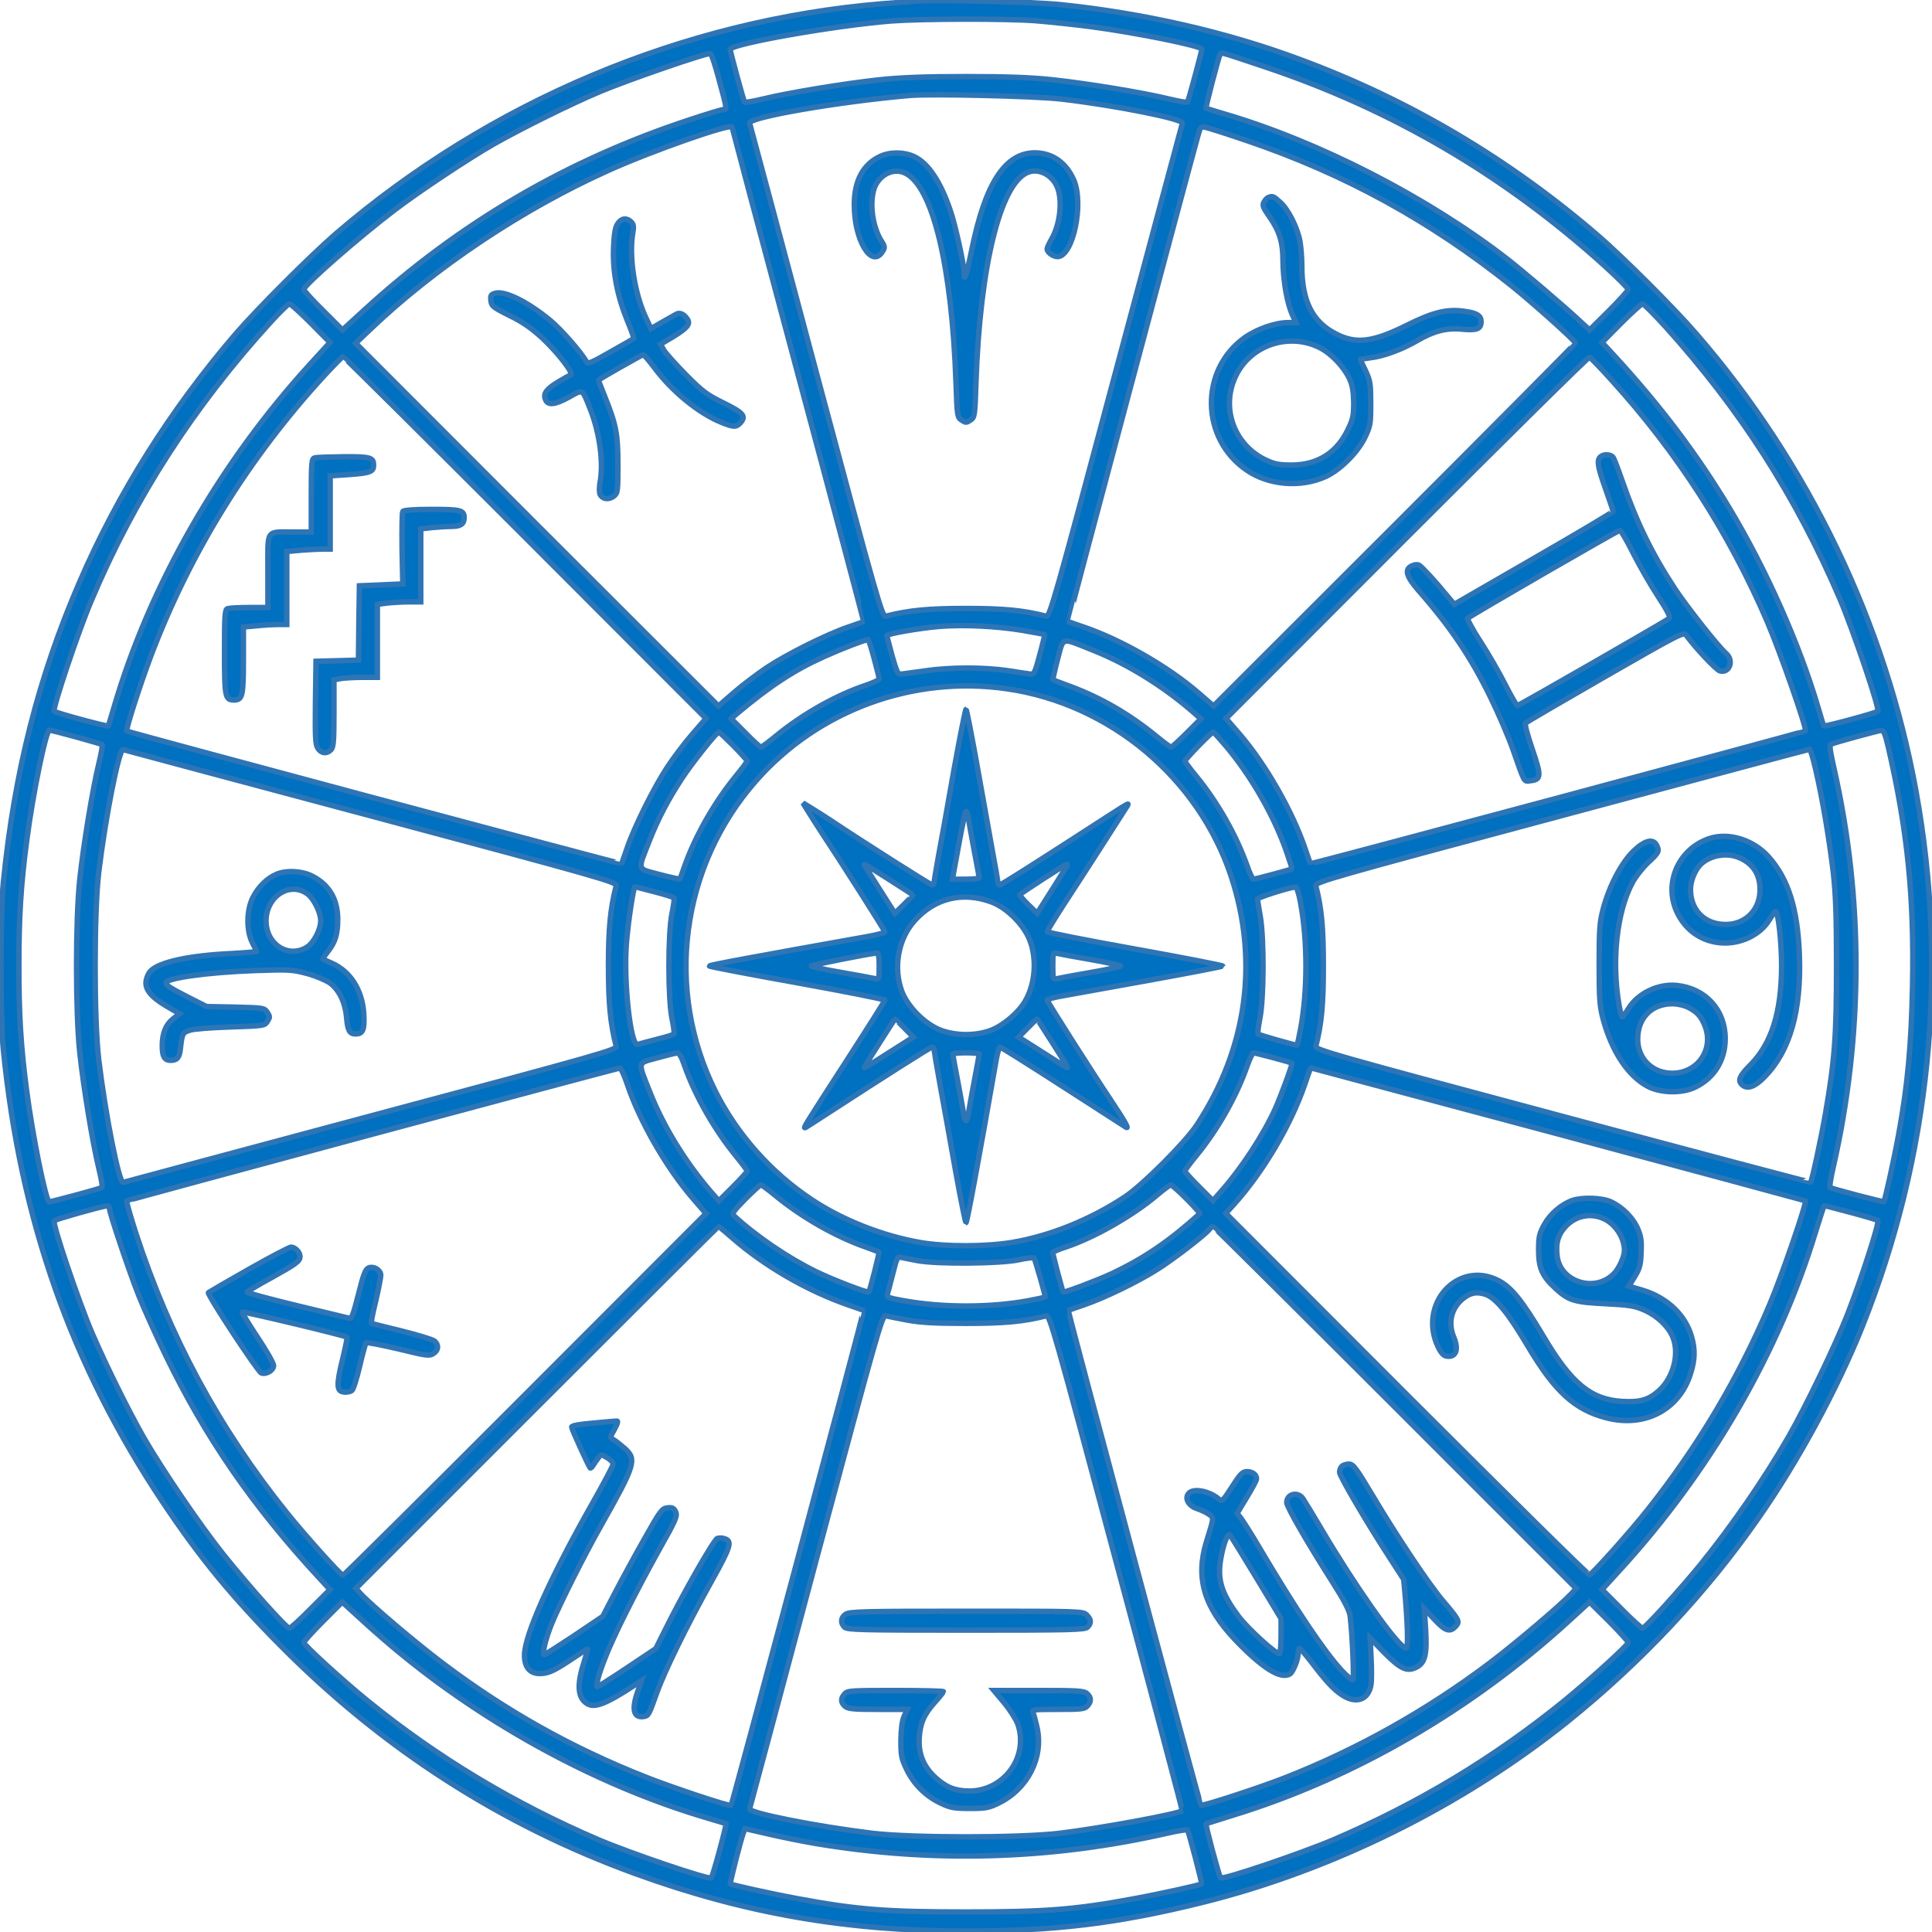 <svg xmlns="http://www.w3.org/2000/svg" xmlns:xlink="http://www.w3.org/1999/xlink" width="1365.33" height="1365.33" viewBox="0 0 1024 1024"><style>.MsftOfcResponsive_Fill_0070c0 { fill:#0070C0; }</style><g transform="matrix(0.1 0 0 -0.1 0 1024)"><path d="M4850 10234C4825 10232 4747 10225 4675 10220 3620 10132 2595 9701 1779 9000 1645 8884 1366 8605 1249 8470 904 8068 626 7627 422 7155 204 6651 77 6150 18 5565 1 5394 1 4846 18 4675 109 3770 379 3003 865 2275 1061 1983 1225 1782 1488 1517 2029 972 2652 570 3363 311 3942 100 4485 5 5120 5 5591 5 5925 46 6370 156 7063 328 7750 668 8309 1116 8697 1428 9044 1797 9320 2194 9530 2494 9738 2879 9870 3208 10230 4109 10329 5090 10155 6047 9994 6934 9585 7785 8992 8469 8872 8608 8603 8876 8470 8991 7997 9398 7470 9710 6892 9924 6504 10069 6066 10169 5625 10215 5485 10230 4953 10243 4850 10234ZM5491 10130C5564 10124 5695 10110 5780 10099 6017 10068 6370 9997 6370 9979 6370 9968 6300 9707 6294 9699 6292 9695 6247 9703 6193 9716 6057 9749 5765 9797 5580 9817 5469 9829 5339 9834 5120 9834 4901 9834 4771 9829 4660 9817 4475 9797 4183 9749 4047 9716 3993 9703 3948 9695 3946 9699 3940 9709 3870 9966 3870 9978 3870 10007 4422 10105 4725 10129 4884 10141 5333 10142 5491 10130ZM3807 9834C3854 9661 3854 9660 3837 9660 3828 9660 3748 9636 3658 9606 3006 9392 2436 9059 1930 8596L1815 8491 1713 8593C1656 8649 1610 8700 1610 8706 1610 8728 1906 8987 2095 9130 2227 9230 2477 9396 2614 9475 2758 9557 3026 9690 3181 9755 3323 9815 3748 9962 3765 9956 3771 9955 3789 9900 3807 9834ZM6704 9886C7377 9661 7974 9311 8506 8830 8574 8768 8630 8712 8630 8706 8630 8700 8584 8649 8528 8593L8425 8491 8360 8551C8273 8631 8071 8803 7990 8866 7570 9192 6992 9489 6490 9636 6438 9651 6394 9665 6392 9666 6388 9668 6459 9941 6467 9953 6473 9964 6465 9966 6704 9886ZM5625 9715C5911 9682 6275 9609 6267 9587 6265 9580 6106 8989 5914 8272 5586 7045 5564 6969 5545 6974 5423 7005 5321 7015 5120 7015 4919 7015 4817 7005 4695 6974 4675 6969 4654 7043 4325 8272 4134 8989 3975 9580 3973 9587 3962 9618 4442 9701 4820 9734 4935 9744 5492 9731 5625 9715ZM3880 9566C3880 9563 4038 8973 4230 8254 4423 7535 4579 6946 4578 6945 4576 6944 4539 6931 4495 6916 4383 6878 4172 6773 4065 6702 4016 6669 3937 6610 3891 6570L3808 6498 2846 7459 1885 8421 1965 8497C2308 8824 2768 9131 3218 9334 3454 9441 3880 9590 3880 9566ZM6611 9494C7128 9318 7580 9070 8011 8726 8127 8633 8350 8433 8350 8422 8350 8418 7919 7984 7391 7456L6432 6498 6351 6568C6192 6706 5942 6849 5745 6916 5701 6931 5664 6944 5662 6945 5660 6947 6273 9245 6347 9513 6363 9570 6363 9571 6394 9564 6411 9560 6509 9529 6611 9494ZM1647 8528 1749 8425 1644 8310C1163 7784 794 7138 604 6490 589 6438 575 6394 574 6392 571 6387 296 6461 287 6470 276 6480 413 6890 485 7059 715 7604 1027 8087 1439 8538 1485 8588 1528 8630 1534 8630 1540 8630 1591 8584 1647 8528ZM8828 8508C9224 8069 9519 7609 9751 7068 9824 6896 9965 6481 9953 6470 9944 6461 9669 6387 9666 6392 9665 6394 9651 6438 9636 6490 9538 6824 9361 7222 9167 7545 8996 7830 8800 8090 8551 8360L8491 8425 8593 8528C8649 8584 8700 8630 8706 8630 8712 8630 8767 8575 8828 8508ZM2784 7391 3742 6432 3670 6349C3630 6303 3571 6225 3538 6175 3467 6068 3362 5857 3324 5745 3309 5701 3296 5664 3295 5662 3292 5659 678 6359 672 6365 665 6372 740 6605 800 6765 1009 7315 1317 7813 1722 8253 1771 8306 1815 8350 1818 8350 1822 8350 2256 7919 2784 7391ZM8543 8224C8890 7842 9163 7418 9365 6950 9437 6781 9579 6376 9569 6366 9563 6360 6948 5658 6945 5662 6944 5664 6931 5701 6916 5745 6849 5942 6706 6192 6568 6351L6498 6432 7456 7391C7984 7919 8419 8349 8425 8347 8430 8345 8484 8290 8543 8224ZM5419 6899C5482 6888 5535 6878 5537 6877 5538 6875 5527 6827 5511 6769 5488 6681 5481 6665 5464 6667 5454 6668 5399 6676 5344 6685 5214 6704 5036 6704 4901 6684 4843 6676 4786 6668 4775 6667 4759 6665 4752 6680 4728 6765 4713 6820 4701 6868 4700 6871 4700 6881 4873 6911 4980 6920 5108 6930 5280 6922 5419 6899ZM4633 6751C4648 6696 4660 6647 4660 6641 4660 6636 4630 6622 4593 6609 4437 6558 4255 6456 4113 6339 4074 6307 4038 6280 4033 6280 4028 6280 3991 6314 3950 6356L3875 6431 3905 6457C4083 6606 4209 6689 4370 6761 4461 6802 4583 6849 4601 6850 4604 6850 4619 6805 4633 6751ZM5795 6793C5974 6722 6160 6607 6316 6473L6365 6430 6290 6355C6249 6314 6212 6280 6207 6280 6202 6280 6166 6307 6127 6339 5986 6454 5838 6540 5675 6601 5626 6619 5583 6635 5581 6637 5579 6638 5590 6687 5605 6745 5638 6868 5620 6863 5795 6793ZM5340 6589C5884 6509 6352 6117 6525 5597 6674 5147 6610 4682 6344 4278 6282 4184 6056 3958 5962 3896 5779 3775 5566 3689 5365 3655 5229 3632 5015 3631 4880 3654 4678 3689 4464 3773 4300 3883 4085 4026 3906 4228 3792 4455 3522 4994 3607 5648 4007 6102 4338 6478 4842 6662 5340 6589ZM404 6334C476 6314 538 6296 541 6294 545 6292 537 6247 524 6193 491 6057 443 5765 423 5580 400 5365 400 4875 423 4660 443 4475 491 4183 524 4047 537 3993 545 3948 541 3946 533 3940 272 3870 261 3870 243 3870 172 4223 141 4460 110 4695 100 4861 100 5120 100 5379 110 5545 141 5780 173 6029 243 6370 262 6370 268 6370 332 6354 404 6334ZM10009 6278C10110 5841 10146 5488 10137 5020 10131 4705 10111 4487 10064 4231 10038 4089 9991 3878 9985 3871 9981 3868 9712 3938 9699 3946 9696 3948 9703 3996 9716 4052 9876 4751 9877 5476 9721 6165 9699 6262 9695 6293 9705 6296 9735 6308 9957 6368 9971 6369 9984 6370 9993 6348 10009 6278ZM3888 6287C3927 6247 3960 6211 3960 6206 3960 6202 3933 6166 3901 6127 3787 5988 3686 5810 3629 5650 3617 5614 3605 5583 3604 5581 3602 5579 3553 5590 3495 5605 3373 5638 3378 5621 3442 5785 3488 5901 3540 6001 3614 6114 3666 6194 3798 6360 3810 6360 3813 6360 3848 6327 3888 6287ZM6497 6287C6633 6126 6753 5916 6819 5726 6836 5677 6849 5636 6848 5635 6844 5631 6653 5580 6644 5580 6639 5580 6624 5610 6611 5648 6553 5812 6454 5987 6339 6127 6307 6166 6280 6202 6280 6206 6280 6215 6421 6360 6430 6360 6433 6360 6463 6327 6497 6287ZM1968 5915C3197 5586 3271 5565 3266 5545 3235 5423 3225 5321 3225 5120 3225 4919 3235 4817 3266 4695 3271 4676 3195 4654 1968 4326 1251 4134 660 3975 653 3973 631 3965 559 4328 523 4625 498 4838 498 5402 523 5615 559 5912 631 6275 653 6267 660 6265 1251 6106 1968 5915ZM9624 6160C9658 6015 9695 5799 9717 5615 9730 5498 9734 5388 9734 5120 9734 4751 9725 4624 9675 4335 9652 4203 9604 3981 9597 3974 9596 3972 9004 4129 8282 4323 7046 4654 6969 4676 6974 4695 7005 4816 7014 4919 7014 5120 7014 5321 7005 5424 6974 5545 6969 5565 7043 5586 8277 5917 8996 6110 9588 6269 9592 6269 9595 6270 9610 6221 9624 6160ZM3467 5514C3521 5500 3568 5485 3572 5482 3575 5478 3571 5441 3562 5400 3540 5295 3540 4945 3562 4840 3571 4799 3575 4762 3572 4759 3568 4755 3527 4743 3480 4731 3433 4719 3388 4707 3379 4704 3342 4694 3304 5037 3320 5239 3328 5345 3357 5540 3365 5540 3367 5540 3412 5528 3467 5514ZM6894 5451C6931 5249 6931 4991 6894 4789 6885 4740 6876 4700 6874 4700 6862 4700 6674 4754 6668 4759 6665 4762 6669 4799 6677 4840 6699 4943 6700 5264 6680 5380 6672 5427 6665 5469 6665 5475 6665 5483 6828 5535 6866 5539 6873 5540 6885 5503 6894 5451ZM3628 4593C3684 4433 3786 4254 3901 4113 3933 4074 3960 4038 3960 4033 3960 4028 3926 3991 3885 3950L3810 3875 3767 3924C3633 4080 3518 4266 3447 4445 3378 4619 3375 4603 3483 4633 3533 4647 3582 4659 3590 4659 3600 4660 3613 4637 3628 4593ZM6749 4634C6802 4620 6846 4607 6848 4605 6852 4601 6792 4437 6760 4365 6698 4227 6582 4049 6472 3925L6429 3876 6355 3950C6314 3991 6280 4028 6280 4033 6280 4038 6307 4074 6339 4113 6454 4253 6553 4428 6611 4593 6624 4630 6639 4660 6644 4660 6648 4660 6696 4648 6749 4634ZM3325 4493C3391 4296 3533 4050 3672 3889L3742 3808 2784 2849C2257 2321 1822 1890 1818 1890 1807 1890 1610 2109 1516 2227 1160 2670 897 3159 719 3707 690 3797 669 3872 671 3875 676 3880 3265 4577 3285 4579 3291 4580 3309 4541 3325 4493ZM8257 4230C8976 4037 9566 3877 9569 3875 9578 3866 9443 3474 9379 3324 9214 2934 8999 2573 8733 2238 8643 2124 8441 1898 8425 1893 8419 1891 7983 2322 7456 2849L6497 3809 6543 3860C6697 4032 6842 4278 6916 4494 6932 4541 6946 4580 6947 4580 6949 4580 7538 4422 8257 4230ZM4113 3901C4251 3788 4429 3686 4590 3630 4626 3617 4657 3605 4659 3604 4662 3601 4611 3398 4605 3392 4599 3386 4415 3456 4325 3500 4176 3573 4008 3687 3890 3796 3878 3808 3886 3820 3950 3885 3991 3926 4028 3960 4033 3960 4038 3960 4074 3933 4113 3901ZM6290 3885C6331 3844 6362 3809 6359 3807 6198 3662 6069 3573 5894 3490 5817 3454 5640 3387 5635 3392 5631 3396 5580 3590 5580 3600 5580 3605 5609 3618 5644 3629 5795 3678 6005 3797 6135 3908 6168 3936 6200 3959 6205 3960 6211 3960 6249 3926 6290 3885ZM580 3836C580 3813 683 3506 735 3375 761 3309 826 3165 879 3055 1090 2620 1338 2260 1689 1880L1749 1815 1647 1713C1591 1656 1540 1610 1534 1610 1518 1610 1318 1833 1183 2002 1060 2156 860 2450 762 2620 678 2768 561 3005 489 3172 415 3344 275 3759 287 3770 295 3778 543 3848 568 3849 574 3850 580 3844 580 3836ZM9809 3814C9884 3794 9949 3775 9953 3771 9963 3761 9866 3462 9793 3275 9729 3111 9570 2782 9480 2625 9351 2401 9182 2156 9013 1947 8906 1816 8719 1610 8706 1610 8700 1610 8649 1656 8593 1713L8491 1815 8587 1920C9064 2441 9428 3070 9622 3708 9646 3786 9667 3850 9669 3850 9672 3850 9735 3834 9809 3814ZM3878 3682C4053 3529 4279 3399 4495 3324 4539 3309 4576 3296 4578 3295 4581 3292 3881 677 3875 671 3868 664 3564 765 3425 820 3032 975 2687 1168 2352 1420 2208 1528 1970 1730 1910 1794L1886 1821 2845 2780C3373 3308 3806 3740 3808 3740 3810 3740 3842 3714 3878 3682ZM7395 2780 8354 1821 8330 1794C8272 1732 8034 1530 7895 1425 7562 1174 7195 968 6810 817 6677 765 6372 665 6365 672 6359 678 5658 3292 5662 3295 5664 3296 5701 3309 5745 3324 5851 3360 6025 3444 6127 3508 6209 3558 6382 3691 6409 3723 6416 3732 6425 3740 6429 3740 6432 3740 6867 3308 7395 2780ZM4860 3559C4959 3539 5305 3542 5400 3563 5441 3572 5477 3576 5481 3572 5486 3566 5540 3379 5540 3366 5540 3364 5500 3355 5451 3346 5248 3308 4991 3309 4789 3346 4705 3361 4699 3364 4704 3384 4708 3395 4720 3445 4733 3493 4752 3571 4757 3580 4775 3576 4786 3573 4824 3566 4860 3559ZM4810 3243C4882 3230 4958 3226 5120 3226 5321 3226 5424 3235 5545 3266 5564 3271 5586 3194 5917 1958 6111 1236 6268 644 6266 643 6249 626 5830 549 5615 523 5402 498 4838 498 4625 523 4328 559 3965 631 3973 653 3975 660 4134 1251 4325 1968 4655 3198 4675 3271 4695 3266 4706 3263 4758 3253 4810 3243ZM2033 1552C2530 1122 3151 780 3750 604 3802 589 3846 575 3848 574 3853 571 3779 296 3770 287 3759 275 3344 416 3172 489 2724 681 2318 925 1950 1224 1817 1332 1610 1521 1610 1534 1610 1540 1656 1591 1712 1647L1814 1749 1893 1677C1936 1637 1999 1581 2033 1552ZM8630 1534C8630 1521 8424 1334 8293 1227 7919 923 7519 682 7068 489 6899 417 6481 275 6469 287 6461 296 6387 571 6392 574 6394 575 6458 595 6535 619 7177 816 7799 1176 8320 1653L8425 1749 8528 1647C8584 1591 8630 1540 8630 1534ZM4318 470C4940 365 5571 383 6188 524 6244 537 6292 544 6294 541 6302 528 6372 259 6369 255 6362 249 6151 202 6009 176 5698 118 5537 106 5120 106 4703 106 4542 118 4231 176 4088 202 3878 249 3871 255 3867 259 3925 485 3940 526L3949 548 4075 519C4144 503 4253 481 4318 470Z" class="MsftOfcResponsive_Fill_0070c0" stroke="#2E75B6" stroke-width="28.845" fill="#0070C0"></path><path d="M4665 9411C4575 9369 4528 9282 4528 9156 4527 8971 4618 8816 4676 8905 4691 8928 4691 8932 4670 8965 4626 9036 4609 9153 4630 9231 4652 9311 4734 9355 4799 9322 4944 9251 5045 8832 5067 8212 5073 8034 5074 8028 5097 8013 5118 7999 5122 7999 5143 8013 5166 8028 5167 8034 5173 8217 5194 8828 5301 9265 5446 9326 5510 9353 5589 9307 5610 9231 5631 9157 5615 9044 5574 8973 5561 8950 5550 8927 5550 8921 5550 8903 5581 8880 5605 8880 5687 8880 5746 9161 5691 9286 5650 9379 5577 9429 5486 9430 5327 9430 5222 9268 5150 8913 5124 8783 5110 8741 5110 8793 5110 8835 5063 9049 5036 9126 4985 9276 4920 9374 4847 9409 4793 9435 4719 9436 4665 9411Z" class="MsftOfcResponsive_Fill_0070c0" stroke="#2E75B6" stroke-width="28.845" fill="#0070C0"></path><path d="M3274 9054C3261 9036 3255 9000 3252 8927 3247 8801 3271 8675 3325 8541 3346 8491 3361 8448 3359 8446 3357 8444 3302 8412 3236 8375 3133 8316 3116 8309 3108 8323 3081 8372 2972 8496 2916 8542 2797 8640 2678 8699 2626 8686 2603 8680 2599 8675 2602 8647 2605 8618 2612 8612 2700 8568 2770 8534 2816 8502 2876 8447 2958 8370 3043 8260 3025 8253 3020 8251 2991 8235 2961 8217 2897 8179 2878 8154 2891 8123 2903 8090 2941 8094 3017 8136 3092 8178 3085 8182 3130 8068 3180 7940 3200 7783 3180 7680 3176 7655 3176 7628 3181 7619 3194 7594 3227 7590 3253 7610 3274 7627 3275 7635 3275 7777 3275 7941 3265 7990 3205 8139 3186 8186 3171 8225 3173 8226 3183 8235 3403 8360 3409 8360 3414 8360 3440 8329 3468 8292 3561 8167 3701 8052 3820 8003 3888 7975 3902 7975 3924 7999 3956 8034 3940 8052 3835 8104 3747 8147 3723 8165 3635 8254 3580 8310 3527 8369 3518 8385L3501 8416 3567 8455C3642 8501 3660 8522 3644 8547 3626 8575 3602 8586 3583 8574 3573 8568 3539 8549 3507 8531L3450 8498 3419 8565C3361 8694 3333 8884 3354 9006 3360 9038 3358 9051 3345 9064 3321 9087 3293 9084 3274 9054Z" class="MsftOfcResponsive_Fill_0070c0" stroke="#2E75B6" stroke-width="28.845" fill="#0070C0"></path><path d="M6722 9193C6715 9191 6705 9179 6699 9168 6690 9152 6695 9139 6728 9092 6782 9015 6800 8956 6800 8857 6801 8756 6821 8638 6848 8576L6869 8530 6825 8530C6760 8530 6660 8495 6597 8450 6358 8279 6363 7916 6607 7749 6724 7668 6895 7654 7028 7715 7103 7750 7194 7840 7233 7919 7263 7982 7265 7991 7265 8100 7265 8205 7263 8220 7238 8274 7222 8306 7210 8334 7210 8335 7210 8336 7235 8340 7265 8344 7333 8352 7431 8388 7510 8434 7599 8486 7668 8504 7752 8495 7828 8488 7850 8497 7850 8535 7850 8566 7830 8580 7768 8589 7673 8604 7599 8587 7455 8515 7276 8426 7187 8415 7081 8470 6956 8533 6900 8645 6900 8829 6900 8872 6895 8932 6890 8961 6876 9035 6827 9132 6784 9169 6749 9201 6744 9202 6722 9193ZM6996 8397C7057 8366 7124 8295 7153 8232 7169 8197 7174 8164 7175 8105 7175 8034 7171 8017 7142 7958 7083 7838 6981 7775 6845 7775 6780 7775 6755 7780 6710 7801 6534 7884 6465 8092 6557 8262 6641 8417 6838 8477 6996 8397Z" class="MsftOfcResponsive_Fill_0070c0" stroke="#2E75B6" stroke-width="28.845" fill="#0070C0"></path><path d="M1668 7813C1652 7809 1650 7791 1650 7614L1650 7420 1558 7420C1406 7420 1420 7440 1420 7214L1420 7020 1321 7020C1266 7020 1215 7017 1206 7014 1192 7009 1190 6979 1190 6785 1190 6547 1193 6530 1240 6530 1285 6530 1290 6551 1290 6739L1290 6917 1358 6923C1395 6927 1446 6930 1473 6930L1520 6930 1520 7124 1520 7317 1597 7324C1639 7327 1690 7330 1712 7330L1750 7330 1750 7524 1750 7718 1853 7725C1962 7733 1980 7740 1980 7774 1980 7815 1964 7820 1820 7819 1746 7818 1677 7816 1668 7813Z" class="MsftOfcResponsive_Fill_0070c0" stroke="#2E75B6" stroke-width="28.845" fill="#0070C0"></path><path d="M2135 7529C2131 7523 2130 7434 2131 7332L2135 7145 2020 7140 1905 7135 1902 6938 1900 6741 1787 6738 1675 6735 1672 6516C1670 6332 1672 6293 1685 6274 1703 6246 1732 6243 1754 6266 1767 6279 1770 6311 1770 6459L1770 6637 1808 6644C1828 6647 1880 6650 1923 6650L2000 6650 2000 6844 2000 7037 2053 7044C2081 7047 2133 7050 2168 7050L2230 7050 2230 7244 2230 7437 2291 7444C2325 7447 2372 7450 2394 7450 2441 7450 2460 7463 2460 7495 2460 7536 2443 7540 2289 7540 2194 7540 2139 7536 2135 7529Z" class="MsftOfcResponsive_Fill_0070c0" stroke="#2E75B6" stroke-width="28.845" fill="#0070C0"></path><path d="M8482 7818C8463 7799 8468 7767 8510 7649 8532 7587 8550 7533 8550 7530 8550 7526 8360 7413 8129 7280L7708 7037 7671 7081C7610 7156 7537 7235 7522 7244 7514 7249 7498 7248 7484 7241 7443 7223 7453 7186 7518 7111 7688 6918 7796 6758 7900 6545 7943 6457 7997 6331 8020 6265 8083 6085 8076 6098 8112 6102 8169 6108 8170 6127 8121 6270 8094 6349 8080 6403 8086 6408 8091 6413 8281 6524 8509 6655 8901 6880 8924 6892 8937 6874 8989 6803 9097 6689 9116 6684 9167 6671 9191 6739 9149 6776 9105 6815 8945 7018 8878 7118 8756 7304 8675 7470 8599 7688 8577 7752 8555 7809 8549 7817 8535 7833 8498 7834 8482 7818ZM8657 7307C8691 7240 8750 7137 8789 7078 8839 7001 8855 6969 8847 6962 8825 6945 8050 6500 8042 6500 8038 6500 8009 6551 7977 6613 7946 6675 7887 6777 7846 6840 7805 6903 7775 6959 7779 6963 7793 6977 8574 7428 8585 7429 8591 7430 8623 7375 8657 7307Z" class="MsftOfcResponsive_Fill_0070c0" stroke="#2E75B6" stroke-width="28.845" fill="#0070C0"></path><path d="M5056 6158C5025 5980 4988 5775 4974 5701 4961 5627 4950 5563 4950 5558 4950 5554 4946 5550 4940 5550 4932 5550 4577 5775 4405 5890 4367 5915 4317 5947 4295 5960L4256 5984 4280 5945C4293 5923 4325 5874 4350 5835 4457 5674 4690 5308 4690 5301 4690 5296 4651 5286 4603 5277 3982 5166 3760 5125 3760 5120 3760 5117 3969 5077 4225 5031 4481 4985 4690 4943 4690 4939 4690 4935 4603 4797 4497 4633 4261 4268 4252 4254 4271 4265 4279 4270 4328 4301 4380 4335 4689 4536 4932 4690 4940 4690 4946 4690 4950 4686 4950 4682 4950 4677 4965 4589 4984 4484 5003 4380 5040 4175 5066 4028 5093 3880 5117 3760 5120 3760 5125 3760 5180 4054 5281 4628 5287 4662 5296 4690 5301 4690 5306 4690 5455 4596 5632 4482 5810 4367 5961 4270 5969 4265 5985 4256 5963 4295 5890 4405 5783 4565 5550 4932 5550 4939 5550 4944 5587 4954 5633 4962 5678 4970 5887 5008 6098 5046 6308 5084 6480 5117 6480 5120 6480 5123 6271 5164 6015 5210 5759 5256 5550 5297 5550 5302 5550 5306 5589 5370 5636 5443 5715 5563 5954 5935 5975 5969 5985 5985 5983 5985 5890 5925 5457 5645 5307 5550 5299 5550 5294 5550 5290 5554 5290 5558 5290 5563 5275 5649 5256 5751 5238 5852 5201 6058 5174 6208 5147 6357 5123 6480 5120 6480 5117 6480 5088 6335 5056 6158ZM5133 5903C5136 5882 5150 5804 5164 5730 5178 5656 5190 5592 5190 5588 5190 5583 5158 5580 5119 5580L5048 5580 5053 5608C5056 5623 5071 5704 5086 5788 5101 5871 5117 5940 5120 5940 5124 5940 5130 5923 5133 5903ZM4723 5572C4787 5531 4840 5497 4840 5496 4840 5495 4818 5473 4792 5447L4743 5399 4668 5517C4627 5582 4589 5641 4585 5649 4575 5666 4572 5668 4723 5572ZM5654 5648C5650 5641 5613 5582 5572 5517L5497 5399 5449 5446C5422 5472 5403 5496 5405 5498 5416 5510 5646 5658 5653 5659 5658 5660 5658 5654 5654 5648ZM5256 5459C5338 5428 5428 5338 5459 5255 5497 5155 5487 5024 5434 4934 5400 4874 5318 4804 5252 4779 5173 4749 5066 4749 4985 4780 4902 4812 4812 4902 4780 4985 4733 5111 4760 5263 4847 5360 4955 5481 5103 5516 5256 5459ZM4660 5119C4660 5050 4659 5048 4638 5053 4625 5056 4544 5071 4458 5086 4371 5101 4300 5116 4300 5120 4300 5125 4602 5185 4648 5189 4656 5190 4660 5170 4660 5119ZM5783 5154C5869 5139 5940 5123 5940 5120 5940 5116 5869 5101 5783 5086 5696 5071 5615 5056 5603 5053 5581 5048 5580 5050 5580 5120 5580 5190 5581 5192 5603 5187 5615 5184 5696 5169 5783 5154ZM4793 4792 4841 4743 4723 4668C4572 4572 4575 4574 4585 4591 4599 4615 4742 4840 4744 4840 4745 4840 4767 4818 4793 4792ZM5572 4723C5668 4572 5666 4575 5649 4585 5641 4589 5582 4627 5517 4668L5399 4743 5447 4792C5473 4818 5495 4840 5496 4840 5497 4840 5531 4787 5572 4723ZM5190 4653C5190 4648 5178 4584 5164 4510 5150 4436 5136 4358 5133 4338 5130 4317 5124 4300 5120 4300 5116 4300 5110 4317 5107 4338 5104 4358 5090 4436 5076 4510 5062 4584 5050 4648 5050 4653 5050 4657 5082 4660 5120 4660 5159 4660 5190 4657 5190 4653Z" class="MsftOfcResponsive_Fill_0070c0" stroke="#2E75B6" stroke-width="28.845" fill="#0070C0"></path><path d="M1465 5606C1416 5585 1371 5541 1342 5486 1306 5418 1305 5307 1338 5243 1350 5220 1360 5199 1360 5197 1360 5195 1300 5190 1227 5186 998 5175 840 5140 796 5091 787 5081 778 5060 775 5044 766 4999 799 4957 880 4909L952 4867 920 4842C879 4810 860 4764 860 4697 860 4640 872 4620 904 4620 939 4620 951 4635 956 4681 965 4763 968 4768 1008 4780 1028 4787 1125 4794 1223 4797 1397 4803 1402 4803 1417 4826 1431 4848 1431 4852 1417 4874 1401 4898 1397 4898 1248 4902L1095 4905 1000 4953C900 5004 880 5017 880 5031 880 5056 1101 5087 1355 5096 1533 5102 1550 5101 1628 5080 1673 5068 1727 5045 1749 5030 1798 4994 1830 4927 1837 4847 1843 4777 1853 4760 1885 4760 1924 4760 1933 4783 1928 4868 1920 4992 1857 5092 1758 5135 1734 5146 1713 5155 1711 5156 1710 5158 1721 5176 1738 5197 1777 5247 1790 5289 1790 5367 1790 5470 1747 5547 1661 5593 1606 5624 1518 5629 1465 5606ZM1630 5502C1663 5478 1700 5404 1700 5361 1700 5312 1663 5242 1626 5219 1527 5159 1410 5235 1410 5359 1410 5489 1536 5571 1630 5502Z" class="MsftOfcResponsive_Fill_0070c0" stroke="#2E75B6" stroke-width="28.845" fill="#0070C0"></path><path d="M9062 5796C8890 5740 8811 5545 8897 5389 8943 5304 9023 5251 9119 5243 9222 5234 9329 5284 9378 5365 9393 5389 9408 5410 9411 5410 9425 5410 9443 5245 9443 5120 9442 4874 9390 4710 9279 4597 9220 4538 9210 4514 9232 4492 9259 4465 9300 4478 9353 4533 9487 4670 9548 4883 9537 5179 9528 5421 9479 5580 9375 5697 9295 5788 9164 5829 9062 5796ZM9217 5695C9296 5662 9334 5598 9328 5508 9321 5410 9246 5340 9147 5340 9035 5340 8960 5415 8960 5526 8960 5573 8985 5633 9017 5662 9068 5708 9152 5722 9217 5695Z" class="MsftOfcResponsive_Fill_0070c0" stroke="#2E75B6" stroke-width="28.845" fill="#0070C0"></path><path d="M8657 5728C8594 5666 8531 5547 8498 5425 8479 5354 8476 5320 8476 5130 8476 4939 8479 4906 8498 4835 8545 4664 8631 4536 8734 4482 8801 4447 8911 4444 8981 4476 9084 4524 9144 4619 9144 4735 9144 4887 9040 5001 8887 5017 8789 5027 8681 4975 8632 4895 8617 4871 8602 4850 8599 4850 8595 4850 8587 4878 8581 4913 8541 5149 8569 5407 8652 5562 8669 5594 8707 5642 8736 5669 8793 5722 8796 5729 8780 5761 8760 5797 8716 5785 8657 5728ZM8948 4901C8994 4878 9015 4855 9035 4807 9090 4675 8992 4542 8848 4552 8750 4559 8680 4634 8680 4732 8680 4844 8752 4919 8863 4920 8891 4920 8926 4912 8948 4901Z" class="MsftOfcResponsive_Fill_0070c0" stroke="#2E75B6" stroke-width="28.845" fill="#0070C0"></path><path d="M1318 3512C1205 3448 1109 3392 1105 3389 1096 3380 1366 2971 1385 2963 1411 2954 1450 2977 1450 3002 1450 3015 1411 3083 1364 3153 1317 3224 1281 3284 1283 3286 1288 3291 1831 3161 1839 3153 1842 3151 1831 3098 1816 3036 1782 2897 1784 2866 1823 2862 1839 2860 1857 2864 1865 2870 1873 2876 1891 2934 1906 2998 1921 3062 1936 3118 1940 3123 1943 3127 2020 3112 2110 3091 2260 3054 2276 3052 2297 3066 2324 3083 2327 3111 2303 3132 2293 3140 2215 3164 2130 3185 2045 3206 1972 3224 1969 3226 1965 3228 1976 3283 1992 3347 2007 3412 2019 3473 2018 3484 2014 3511 1980 3530 1954 3520 1937 3513 1927 3488 1900 3380 1873 3273 1864 3249 1851 3253 1842 3255 1717 3285 1573 3320 1428 3355 1310 3387 1310 3391 1310 3395 1365 3428 1433 3465 1570 3541 1590 3555 1590 3581 1590 3603 1564 3630 1542 3630 1533 3629 1432 3577 1318 3512Z" class="MsftOfcResponsive_Fill_0070c0" stroke="#2E75B6" stroke-width="28.845" fill="#0070C0"></path><path d="M8333 3877C8273 3855 8216 3805 8185 3749 8159 3702 8155 3685 8155 3615 8155 3519 8174 3476 8245 3411 8314 3347 8345 3338 8511 3330 8640 3323 8664 3319 8719 3295 8785 3265 8843 3210 8866 3154 8903 3066 8870 2938 8793 2869 8738 2820 8694 2807 8599 2812 8432 2822 8329 2906 8181 3156 8066 3349 8009 3419 7939 3454 7724 3561 7514 3326 7623 3100 7638 3069 7652 3054 7668 3052 7717 3045 7733 3087 7705 3153 7674 3229 7691 3303 7750 3354 7791 3388 7823 3395 7870 3381 7926 3364 7992 3285 8100 3102 8241 2865 8347 2768 8515 2725 8718 2673 8900 2768 8960 2959 8984 3034 8985 3089 8965 3157 8931 3273 8833 3364 8704 3402L8633 3423 8664 3473C8690 3516 8696 3535 8698 3600 8701 3662 8698 3686 8680 3728 8655 3786 8598 3843 8536 3871 8489 3892 8384 3895 8333 3877ZM8488 3786C8556 3762 8610 3685 8610 3612 8610 3581 8583 3520 8557 3492 8458 3385 8268 3443 8253 3584 8245 3650 8257 3693 8293 3734 8343 3792 8418 3812 8488 3786Z" class="MsftOfcResponsive_Fill_0070c0" stroke="#2E75B6" stroke-width="28.845" fill="#0070C0"></path><path d="M3143 2697C3071 2691 3030 2684 3030 2676 3030 2666 3118 2473 3128 2460 3131 2457 3137 2463 3144 2474 3150 2484 3162 2502 3171 2513 3186 2533 3187 2533 3218 2514 3236 2504 3250 2489 3250 2480 3250 2472 3200 2377 3139 2270 2916 1876 2780 1572 2780 1467 2780 1404 2808 1370 2861 1370 2907 1370 2936 1384 3037 1451 3077 1478 3111 1500 3113 1500 3116 1500 3107 1466 3094 1425 3061 1322 3062 1257 3096 1223 3140 1179 3195 1198 3377 1317L3400 1332 3380 1274C3347 1180 3358 1134 3411 1142 3437 1146 3438 1148 3480 1265 3521 1381 3641 1626 3770 1857 3874 2044 3883 2072 3839 2085 3829 2089 3812 2089 3802 2086 3784 2080 3617 1787 3524 1598L3476 1502 3325 1401C3241 1345 3170 1300 3167 1300 3155 1300 3172 1365 3208 1455 3253 1572 3368 1800 3492 2024 3582 2183 3591 2205 3581 2227 3572 2246 3564 2251 3538 2248 3509 2245 3501 2235 3416 2084 3366 1996 3296 1867 3260 1798L3195 1673 3044 1571C2961 1516 2889 1470 2885 1470 2871 1470 2891 1553 2925 1637 2971 1747 3095 1994 3183 2150 3368 2478 3376 2504 3311 2563 3289 2582 3263 2603 3252 2609 3232 2620 3232 2620 3257 2665 3274 2696 3277 2710 3268 2708 3261 2708 3204 2703 3143 2697Z" class="MsftOfcResponsive_Fill_0070c0" stroke="#2E75B6" stroke-width="28.845" fill="#0070C0"></path><path d="M7112 2468C7105 2461 7100 2447 7100 2437 7100 2417 7245 2169 7367 1982L7440 1869 7450 1757C7455 1695 7460 1612 7460 1572 7460 1507 7458 1500 7444 1508 7390 1538 7176 1843 7007 2130 6960 2210 6914 2285 6905 2298 6878 2336 6820 2322 6820 2276 6820 2254 6930 2063 7062 1856 7125 1757 7152 1705 7156 1676 7168 1577 7178 1344 7171 1337 7167 1333 7140 1355 7111 1386 7016 1490 6870 1707 6676 2035 6634 2107 6589 2177 6578 2192L6557 2219 6608 2304C6637 2351 6660 2395 6660 2402 6660 2424 6638 2440 6609 2440 6586 2440 6574 2428 6530 2359 6483 2286 6477 2280 6462 2293 6410 2338 6324 2354 6300 2324 6278 2299 6299 2260 6342 2245 6363 2238 6392 2225 6406 2215 6435 2196 6436 2201 6395 2070 6336 1879 6380 1725 6546 1550 6689 1400 6789 1337 6837 1368 6853 1378 6880 1444 6880 1473 6880 1486 6883 1499 6886 1503 6889 1506 6918 1474 6950 1432 7029 1328 7068 1286 7114 1256 7187 1208 7252 1230 7266 1308 7270 1328 7270 1391 7267 1451L7262 1558 7338 1480C7424 1394 7458 1378 7508 1404 7553 1427 7564 1472 7556 1604L7549 1714 7603 1657C7660 1595 7685 1587 7716 1621 7738 1646 7734 1654 7647 1756 7574 1842 7407 2091 7275 2313 7187 2460 7172 2480 7150 2480 7136 2480 7119 2475 7112 2468ZM6659 1878 6790 1661 6790 1571C6790 1522 6786 1479 6782 1476 6768 1467 6616 1605 6566 1671 6474 1793 6451 1868 6470 1977 6484 2058 6507 2117 6519 2104 6524 2099 6587 1997 6659 1878Z" class="MsftOfcResponsive_Fill_0070c0" stroke="#2E75B6" stroke-width="28.845" fill="#0070C0"></path><path d="M4482 1684C4456 1666 4454 1638 4476 1616 4490 1602 4562 1600 5120 1600 5678 1600 5750 1602 5764 1616 5785 1637 5784 1656 5760 1680 5740 1700 5727 1700 5122 1700 4579 1700 4502 1698 4482 1684Z" class="MsftOfcResponsive_Fill_0070c0" stroke="#2E75B6" stroke-width="28.845" fill="#0070C0"></path><path d="M4477 1262C4455 1238 4456 1217 4478 1197 4494 1183 4521 1180 4653 1180L4809 1180 4792 1143C4781 1117 4776 1076 4775 1015 4775 933 4778 919 4807 859 4846 780 4909 719 4988 682 5037 659 5058 655 5140 655 5225 655 5241 658 5294 684 5447 759 5531 924 5497 1082 5489 1116 5480 1153 5475 1163 5468 1179 5478 1180 5607 1180 5730 1180 5749 1182 5763 1198 5785 1222 5784 1243 5762 1263 5746 1278 5713 1280 5506 1280L5268 1280 5324 1213C5354 1177 5386 1126 5395 1101 5454 927 5321 746 5135 747 5061 748 5014 767 4957 819 4894 877 4867 945 4872 1029 4877 1107 4897 1154 4956 1219 4980 1246 5000 1271 5000 1274 5000 1277 4886 1280 4747 1280 4514 1280 4492 1279 4477 1262Z" class="MsftOfcResponsive_Fill_0070c0" stroke="#2E75B6" stroke-width="28.845" fill="#0070C0"></path></g></svg>